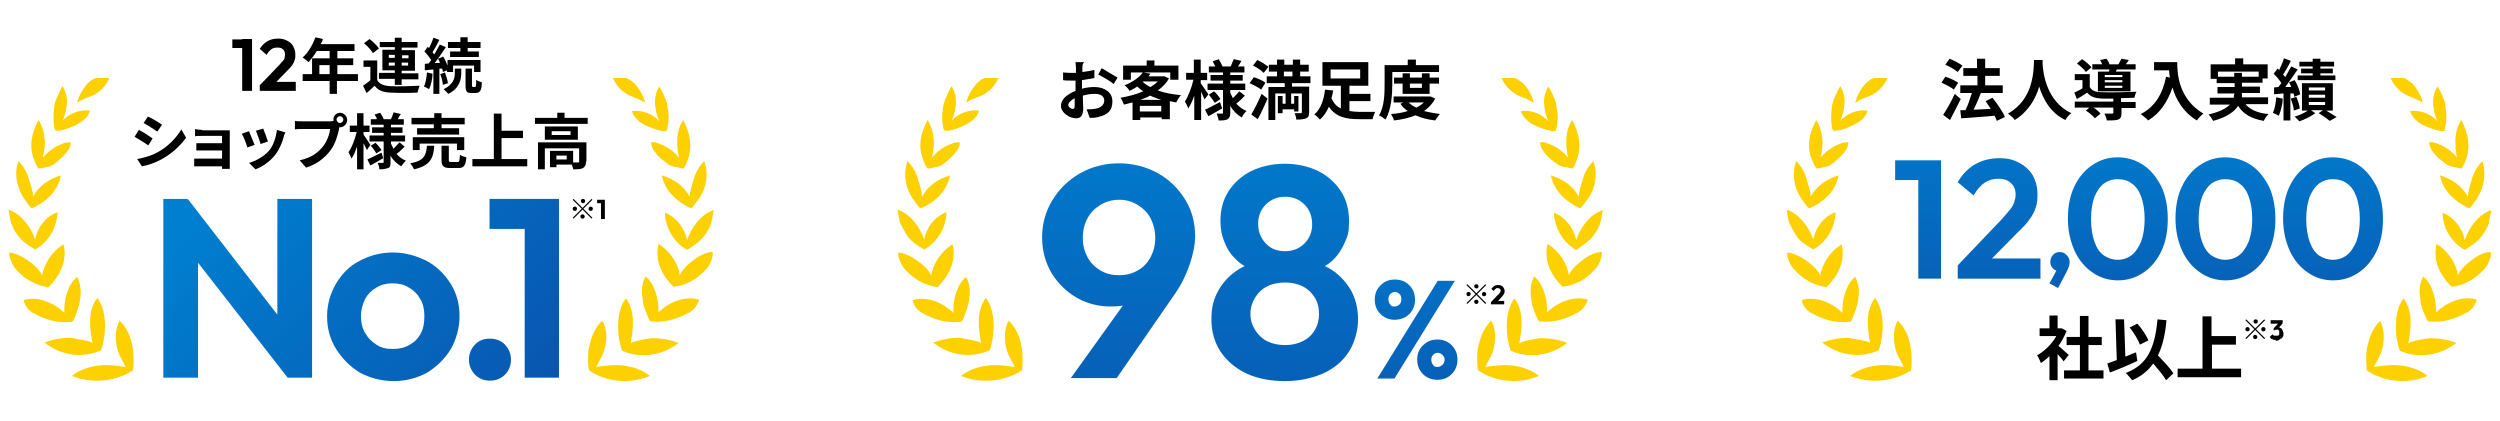 <?xml version="1.0" encoding="UTF-8"?>
<svg id="_レイヤー_1" data-name="レイヤー 1" xmlns="http://www.w3.org/2000/svg" version="1.1" xmlns:xlink="http://www.w3.org/1999/xlink" viewBox="0 0 583.2 98.3">
  <defs>
    <style>
      .cls-1 {
        fill: url(#_名称未設定グラデーション_2);
      }

      .cls-1, .cls-2, .cls-3, .cls-4, .cls-5, .cls-6, .cls-7, .cls-8, .cls-9, .cls-10, .cls-11, .cls-12, .cls-13, .cls-14, .cls-15 {
        stroke-width: 0px;
      }

      .cls-2 {
        fill: #000;
      }

      .cls-3 {
        fill: url(#_名称未設定グラデーション_12);
      }

      .cls-4 {
        fill: url(#_名称未設定グラデーション_13);
      }

      .cls-5 {
        fill: url(#_名称未設定グラデーション_5);
      }

      .cls-6 {
        fill: url(#_名称未設定グラデーション_10);
      }

      .cls-7 {
        fill: url(#_名称未設定グラデーション_4);
      }

      .cls-8 {
        fill: url(#_名称未設定グラデーション_11);
      }

      .cls-9 {
        fill: url(#_名称未設定グラデーション);
      }

      .cls-10 {
        fill: url(#_名称未設定グラデーション_3);
      }

      .cls-11 {
        fill: url(#_名称未設定グラデーション_6);
      }

      .cls-12 {
        fill: url(#_名称未設定グラデーション_8);
      }

      .cls-13 {
        fill: url(#_名称未設定グラデーション_7);
      }

      .cls-14 {
        fill: url(#_名称未設定グラデーション_9);
      }

      .cls-15 {
        fill: #fdd000;
      }
    </style>
    <linearGradient id="_名称未設定グラデーション" data-name="名称未設定グラデーション" x1="260.9" y1="813.9" x2="260.9" y2="716.7" gradientTransform="translate(0 -701.4)" gradientUnits="userSpaceOnUse">
      <stop offset="0" stop-color="#0955af"/>
      <stop offset=".9" stop-color="#007ecf"/>
    </linearGradient>
    <linearGradient id="_名称未設定グラデーション_2" data-name="名称未設定グラデーション 2" x1="299.7" y1="813.9" x2="299.7" y2="716.7" gradientTransform="translate(0 -701.4)" gradientUnits="userSpaceOnUse">
      <stop offset="0" stop-color="#0955af"/>
      <stop offset=".9" stop-color="#007ecf"/>
    </linearGradient>
    <linearGradient id="_名称未設定グラデーション_3" data-name="名称未設定グラデーション 3" x1="330.3" y1="806.6" x2="330.3" y2="739.3" gradientTransform="translate(0 -701.4)" gradientUnits="userSpaceOnUse">
      <stop offset="0" stop-color="#0955af"/>
      <stop offset=".9" stop-color="#007ecf"/>
    </linearGradient>
    <linearGradient id="_名称未設定グラデーション_4" data-name="名称未設定グラデーション 4" x1="480.5" y1="776.8" x2="480.5" y2="736.8" gradientTransform="translate(0 -701.4)" gradientUnits="userSpaceOnUse">
      <stop offset="0" stop-color="#0955af"/>
      <stop offset=".9" stop-color="#007ecf"/>
    </linearGradient>
    <linearGradient id="_名称未設定グラデーション_5" data-name="名称未設定グラデーション 5" x1="494.1" y1="782.7" x2="494.1" y2="723.6" gradientTransform="translate(0 -701.4)" gradientUnits="userSpaceOnUse">
      <stop offset="0" stop-color="#0955af"/>
      <stop offset=".9" stop-color="#007ecf"/>
    </linearGradient>
    <linearGradient id="_名称未設定グラデーション_6" data-name="名称未設定グラデーション 6" x1="519.1" y1="782.7" x2="519.1" y2="723.6" gradientTransform="translate(0 -701.4)" gradientUnits="userSpaceOnUse">
      <stop offset="0" stop-color="#0955af"/>
      <stop offset=".9" stop-color="#007ecf"/>
    </linearGradient>
    <linearGradient id="_名称未設定グラデーション_7" data-name="名称未設定グラデーション 7" x1="544.2" y1="782.7" x2="544.2" y2="723.6" gradientTransform="translate(0 -701.4)" gradientUnits="userSpaceOnUse">
      <stop offset="0" stop-color="#0955af"/>
      <stop offset=".9" stop-color="#007ecf"/>
    </linearGradient>
    <linearGradient id="_名称未設定グラデーション_8" data-name="名称未設定グラデーション 8" x1="447.7" y1="13.5" x2="447.3" y2="88" gradientTransform="translate(0 100) scale(1 -1)" gradientUnits="userSpaceOnUse">
      <stop offset="0" stop-color="#0955af"/>
      <stop offset=".9" stop-color="#007ecf"/>
    </linearGradient>
    <linearGradient id="_名称未設定グラデーション_9" data-name="名称未設定グラデーション 9" x1="466.5" y1="13.5" x2="466.1" y2="88.1" gradientTransform="translate(0 100) scale(1 -1)" gradientUnits="userSpaceOnUse">
      <stop offset="0" stop-color="#0955af"/>
      <stop offset=".9" stop-color="#007ecf"/>
    </linearGradient>
    <linearGradient id="_名称未設定グラデーション_10" data-name="名称未設定グラデーション 10" x1="174.1" y1="1971.9" x2="102" y2="1899.8" gradientTransform="translate(-65.7 -1851.6)" gradientUnits="userSpaceOnUse">
      <stop offset="0" stop-color="#0955af"/>
      <stop offset=".9" stop-color="#007ecf"/>
    </linearGradient>
    <linearGradient id="_名称未設定グラデーション_11" data-name="名称未設定グラデーション 11" x1="187.9" y1="1955.9" x2="115.8" y2="1883.8" gradientTransform="translate(-65.7 -1851.6)" gradientUnits="userSpaceOnUse">
      <stop offset="0" stop-color="#0955af"/>
      <stop offset=".9" stop-color="#007ecf"/>
    </linearGradient>
    <linearGradient id="_名称未設定グラデーション_12" data-name="名称未設定グラデーション 12" x1="193" y1="1948.5" x2="120.9" y2="1876.4" gradientTransform="translate(-65.7 -1851.6)" gradientUnits="userSpaceOnUse">
      <stop offset="0" stop-color="#0955af"/>
      <stop offset=".9" stop-color="#007ecf"/>
    </linearGradient>
    <linearGradient id="_名称未設定グラデーション_13" data-name="名称未設定グラデーション 13" x1="204.5" y1="1931.3" x2="132.4" y2="1859.2" gradientTransform="translate(-65.7 -1851.6)" gradientUnits="userSpaceOnUse">
      <stop offset="0" stop-color="#0955af"/>
      <stop offset=".9" stop-color="#007ecf"/>
    </linearGradient>
  </defs>
  <g>
    <path class="cls-2" d="M342.3,66.3l2.1,2.1,2.1-2.1.2.2-2.1,2.1,2.1,2.1-.2.2-2.1-2.1-2.1,2.1-.2-.2,2.1-2.1-2.1-2.1.2-.2ZM342.6,69.1c-.3,0-.5-.2-.5-.5s.2-.5.5-.5.5.2.5.5c-.1.3-.3.5-.5.5ZM343.9,66.8c0-.3.2-.5.5-.5s.5.2.5.5-.2.5-.5.5c-.3-.1-.5-.3-.5-.5ZM344.9,70.4c0,.3-.2.5-.5.5s-.5-.2-.5-.5.2-.5.5-.5.5.3.5.5ZM346.2,68.1c.3,0,.5.2.5.5s-.2.5-.5.5-.5-.2-.5-.5.3-.5.5-.5Z"/>
    <path class="cls-2" d="M347.8,70.5l1.7-1.8c.1,0,.2-.2.3-.3.1,0,.1-.2.2-.3,0,0,.1-.2.1-.3,0-.2-.1-.3-.2-.4s-.3-.2-.5-.2-.4,0-.5.2c-.2,0-.3.3-.4.5l-.6-.5c.2-.3.4-.5.7-.7s.6-.2.9-.2.6,0,.8.2c.2,0,.4.3.5.5s.2.4.2.7,0,.4-.1.5c0,0-.1.3-.2.4s-.2.3-.4.5l-1.2,1.3h-1.3ZM347.8,71v-.5l.7-.3h2.4v.8h-3.1Z"/>
  </g>
  <g>
    <path class="cls-9" d="M249.8,88.2l15-20.9,3.4-1.1c-.6,1.1-1.2,2-1.9,2.8-.7.8-1.6,1.4-2.8,1.9-1.1.4-2.6.6-4.4.6-2.9,0-5.6-.7-8-2.1s-4.3-3.3-5.8-5.7c-1.4-2.4-2.2-5.2-2.2-8.3s.8-6.1,2.4-8.7c1.6-2.6,3.7-4.7,6.5-6.3,2.7-1.5,5.7-2.3,9-2.3s6.4.8,9.1,2.3,4.8,3.6,6.4,6.2c1.6,2.6,2.3,5.4,2.3,8.6s-1.5,8.7-4.6,13.2l-13.7,19.8h-10.7ZM261.1,64.2c1.6,0,3.1-.4,4.3-1.1,1.3-.7,2.3-1.8,3-3.1s1.1-2.8,1.1-4.5-.4-3.2-1.1-4.6c-.7-1.3-1.7-2.3-3-3.1s-2.7-1.2-4.3-1.2-3.1.4-4.4,1.2c-1.3.8-2.3,1.8-3,3.1s-1.1,2.8-1.1,4.6.4,3.2,1.1,4.5c.7,1.3,1.7,2.3,3,3.1,1.4.8,2.8,1.1,4.4,1.1Z"/>
    <path class="cls-1" d="M299.8,88.9c-3.5,0-6.5-.6-9.1-1.8-2.5-1.2-4.5-2.9-6-5.1-1.4-2.2-2.1-4.7-2.1-7.4s.4-4.4,1.3-6.2c.9-1.9,2.2-3.4,3.8-4.7,1.7-1.3,3.6-2.2,5.9-2.7l-.2,2.3c-1.9-.5-3.5-1.3-4.8-2.5s-2.3-2.6-2.9-4.2c-.7-1.6-1-3.3-1-5,0-2.7.6-5,1.9-7s3.1-3.6,5.3-4.7c2.3-1.1,4.9-1.7,7.8-1.7s5.5.6,7.8,1.7c2.2,1.1,4,2.7,5.3,4.7s1.9,4.3,1.9,7-.3,3.4-1,5-1.6,3-2.9,4.2-2.9,2-4.8,2.5l-.2-2.3c2.3.5,4.3,1.4,5.9,2.7s2.9,2.9,3.8,4.7c.9,1.9,1.3,4,1.3,6.2s-.7,5.2-2.1,7.4c-1.4,2.2-3.4,3.9-6,5.1-2.5,1.1-5.5,1.8-8.9,1.8ZM299.8,80.5c1.5,0,2.9-.3,4.1-.9s2.2-1.5,2.8-2.6c.7-1.1,1-2.4,1-3.8s-.3-2.7-1-3.8c-.7-1.1-1.6-2-2.8-2.6-1.2-.6-2.6-.9-4.1-.9s-3,.3-4.2.9-2.1,1.5-2.8,2.6c-.7,1.1-1.1,2.4-1.1,3.8s.4,2.7,1.1,3.8c.7,1.1,1.6,2,2.8,2.6,1.2.6,2.6.9,4.2.9ZM299.8,58.6c1.8,0,3.3-.6,4.5-1.8s1.8-2.7,1.8-4.5-.6-3.4-1.8-4.6c-1.2-1.2-2.7-1.8-4.5-1.8s-3.3.6-4.5,1.8-1.8,2.7-1.8,4.5.6,3.4,1.8,4.6c1.1,1.2,2.6,1.8,4.5,1.8Z"/>
    <path class="cls-10" d="M325.3,74.6c-.8,0-1.6-.2-2.3-.6-.7-.4-1.3-1-1.7-1.7-.4-.7-.6-1.5-.6-2.4s.2-1.7.6-2.4c.4-.7,1-1.2,1.7-1.7.7-.4,1.5-.6,2.4-.6s1.7.2,2.4.6c.7.4,1.3,1,1.7,1.7s.6,1.5.6,2.4-.2,1.7-.6,2.4c-.4.7-1,1.3-1.7,1.7-.8.4-1.6.6-2.5.6ZM321.3,88.3l14.1-22.8h4l-14.1,22.8h-4ZM325.3,71.5c.5,0,.9-.2,1.2-.5.3-.3.4-.7.4-1.2s-.1-.9-.4-1.2-.7-.5-1.1-.5-.8.2-1.1.5c-.3.3-.4.7-.4,1.2s.1.9.4,1.2c.2.4.5.5,1,.5ZM335.3,88.6c-.9,0-1.7-.2-2.4-.6-.7-.4-1.3-1-1.7-1.7-.4-.7-.6-1.5-.6-2.4s.2-1.7.6-2.4c.4-.7,1-1.2,1.7-1.7.7-.4,1.5-.6,2.4-.6s1.7.2,2.4.6c.7.4,1.3,1,1.7,1.7.4.7.6,1.5.6,2.4s-.2,1.7-.6,2.4c-.4.7-1,1.3-1.7,1.7-.7.4-1.5.6-2.4.6ZM335.3,85.6c.5,0,.9-.2,1.2-.5.3-.3.5-.7.5-1.2s-.2-.8-.5-1.1c-.3-.3-.7-.5-1.1-.5s-.8.2-1.1.5c-.3.3-.4.7-.4,1.1s.1.9.4,1.2c.1.3.5.5,1,.5Z"/>
  </g>
  <g>
    <g>
      <path class="cls-15" d="M234.9,81.8c.4,1.4,1.3,2.6,1.8,3.8-2.1-.3-4.4-.6-6.5-.3-2.1.3-4.3,1-6,2.4,4.5,1.8,9.8,1.4,13.9-1.1.1,0,.3,0,.3-.3s.1-.3.1-.4c.1-2,.1-4.1-.4-6-.4-1.8-1.4-3.8-2.8-5.1-1.1,2-1.1,4.7-.4,7Z"/>
      <path class="cls-15" d="M217.7,79.9c3.7,3,8.8,3.8,13.2,1.8.6-1.8.9-3.8.9-5.7s-.4-4.7-1.8-6.5c-2.3,3-1.8,7-1.1,10.6-.1-.6-4.5-1.1-5.1-1.3-2.1,0-4.2.4-6.1,1.1Z"/>
      <path class="cls-15" d="M215.2,73c2.6,1.6,5.7,2.4,8.7,2.1.1,0,.3,0,.3,0,.1,0,.1-.3.3-.3.7-1.6,1.4-3.3,1.6-5.1.3-1.7.1-3.5-.7-5.1-2.3,1.8-3.1,5.5-3,8.4-2.4-2.4-6.2-4-9.5-3,.4,1.8,1.3,2.4,2.3,3.1"/>
      <path class="cls-15" d="M211.2,62.9c1.8,2.1,4.5,3.7,7.5,4.1,1.4-1.4,2.4-2.8,3.1-4.5.7-1.7.9-3.7.4-5.5-2.6,1.6-4.5,4.4-5,7.4-.1-.7-.7-1.3-1.1-1.8-1.7-1.7-4.3-3.5-6.5-3.7-.4.7.8,3.3,1.6,4"/>
      <path class="cls-15" d="M215.6,58.2c3.1-1.7,5.1-5.1,5.2-8.7-2.7,1-4.7,3.5-5.2,6.4-1-3-3.3-6-6.2-7,0,0,.4,2.8.6,3.1.3.7.9,1.8,1.4,2.6.9,1.6,2.5,2.6,4.2,3.6Z"/>
      <path class="cls-15" d="M214.8,48.6c3.3-1.4,6.2-4.1,6.8-7.7-2.8.9-5.1,2.4-6.5,5-.1-1.6-.6-2.8-1-4.3-.4-1.4-1.3-3-2.4-4-.7,2-.7,3.8-.1,6,.3.9.7,1.8,1.3,2.7.2.3,1.6,2.4,1.9,2.3Z"/>
      <path class="cls-15" d="M216.5,39.3c.9,0,1.4-.3,2.1-.4.4,0,1-.3,1.4-.6.3-.3.9-.6,1.1-.9.7-.6,1.4-1.3,1.8-1.8.6-.7,1-1.6,1-2.4-.7,0-1.3,0-1.8.3-1.8.6-3.5,1.8-4.7,3.3.3-1.4.6-3,.4-4.5-.1-1.4-.6-3-1.4-4.3-1.6,3-2.3,6-1.1,9.1,0,.1.9,2.4,1.2,2.2Z"/>
      <path class="cls-15" d="M220.2,30.1c0,.1.1.3.1.3.1.1.3.1.3.1,1.3,0,2.4-.4,3.5-.9.9-.3,1.8-.9,2.6-1.4.9-.7,1.4-1.4,1.7-2.4-2.4-.3-5,.7-6.4,2.4.6-1.4.9-2.7,1-4.1s-.3-2.8-1-4c-.7,1-1.1,2.3-1.3,2.6-.3.6-.4,1.1-.6,1.8-.4,1.9-.4,3.8,0,5.6Z"/>
      <path class="cls-15" d="M225.4,24c1.1-.9,2.6-1.3,3.8-1.8,1.7-.9,3-2.3,3.7-4h-3c-.9.1-1.6.9-2.1,1.3-1.1,1.3-2.1,3-2.4,4.5Z"/>
    </g>
    <g>
      <path class="cls-15" d="M347.9,74.8c-1.4,1.3-2.4,3.3-2.8,5.1-.6,1.8-.6,4-.4,6,0,0,.1.3.1.4s.1,0,.3.3c4.1,2.6,9.4,3,13.9,1.1-1.7-1.4-3.8-2.1-6-2.4-2.1-.3-4.4,0-6.5.3.6-1.3,1.4-2.4,1.8-3.8.7-2.3.7-5-.4-7Z"/>
      <path class="cls-15" d="M359.5,78.9c-.6,0-5,.7-5.1,1.3.7-3.7,1.1-7.7-1.1-10.6-1.4,1.8-1.8,4.3-1.8,6.5s.3,3.8.9,5.7c4.4,2,9.5,1.1,13.2-1.8-2-.8-4.1-1.1-6.1-1.1Z"/>
      <path class="cls-15" d="M368,73c1-.7,1.8-1.3,2.4-3.1-3.3-1-7.1.6-9.5,3,.1-2.8-.7-6.5-3-8.4-.9,1.6-1,3.4-.7,5.1.1,1.8.9,3.5,1.6,5.1.1,0,.1,0,.3.3,0,0,.1,0,.3,0,3,.3,6.1-.6,8.6-2.1"/>
      <path class="cls-15" d="M372,62.9c.9-.7,2-3.3,1.6-4.1-2.3,0-4.8,2-6.5,3.7-.4.6-1,1.1-1.1,1.8-.4-3-2.4-5.8-5-7.4-.4,1.8-.3,3.8.4,5.5.7,1.7,1.7,3.1,3.1,4.5,3-.3,5.7-1.9,7.5-4"/>
      <path class="cls-15" d="M371.9,54.7c.6-.7,1.1-1.8,1.4-2.6.1-.3.6-3.1.6-3.1-3,1-5.2,4-6.2,7-.6-2.8-2.6-5.4-5.2-6.4.1,3.5,2.1,7,5.2,8.7,1.6-1.1,3.2-2.1,4.2-3.6Z"/>
      <path class="cls-15" d="M370.5,46.3c.6-.9,1-1.8,1.3-2.7.6-2.1.6-4-.1-6-1.1,1-2,2.6-2.4,4s-.9,2.7-1,4.3c-1.4-2.6-3.7-4.1-6.5-5,.6,3.5,3.5,6.2,6.8,7.7.2.1,1.6-2,1.9-2.3Z"/>
      <path class="cls-15" d="M367.9,37.1c1.1-3.1.4-6.1-1.1-9.1-.9,1.3-1.3,2.8-1.4,4.3-.1,1.6.1,3.1.4,4.5-1.1-1.4-2.8-2.7-4.7-3.3-.6-.3-1.1-.4-1.8-.3,0,.9.4,1.7,1,2.4.4.6,1.1,1.3,1.8,1.8.3.3.9.6,1.1.9.4.3,1,.4,1.4.6.7,0,1.3.3,2.1.4.4.2,1.2-2.1,1.2-2.2Z"/>
      <path class="cls-15" d="M363.1,24.6c-.1-.7-.3-1.3-.6-1.8-.1-.3-.6-1.6-1.3-2.6-.7,1.1-1.1,2.6-1,4s.4,2.7,1,4.1c-1.4-1.7-4-2.7-6.4-2.4.3,1,.9,1.7,1.7,2.4.7.6,1.7,1.1,2.6,1.4,1.1.4,2.3.9,3.5.9,0,0,.1,0,.3-.1,0,0,.1-.1.1-.3.5-1.9.5-3.8,0-5.6Z"/>
      <path class="cls-15" d="M355.4,19.5c-.6-.4-1.3-1.1-2.1-1.3h-3c.7,1.7,2,3.1,3.7,4,1.3.6,2.7,1,3.8,1.8-.3-1.5-1.2-3.2-2.4-4.5Z"/>
    </g>
  </g>
  <g>
    <path class="cls-2" d="M252.5,15.7v1.1c1-.1,2-.3,2.8-.5v1.9c-.9.2-1.9.3-2.9.5v2c1-.3,2.1-.4,2.9-.4,2.3,0,4.2,1.2,4.2,3.3s-.9,3.1-3.3,3.7c-.7.2-1.4.2-2,.2l-.7-2c.7,0,1.3,0,1.9-.1,1.2-.2,2.2-.8,2.2-1.9s-.9-1.6-2.2-1.6-1.9.2-2.8.4c0,1.2.1,2.4.1,2.9,0,1.9-.7,2.4-1.7,2.4-1.5,0-3.5-1.3-3.5-2.9s1.5-2.7,3.4-3.5v-2.4h-.8c-1,0-1.6,0-2.1-.1v-1.8c.9.1,1.5.1,2.1.1h.9v-1.2c0-.3-.1-1.1-.1-1.3h2.1c-.4.1-.5.8-.5,1.2ZM250.2,25.4c.3,0,.5-.1.5-.6v-1.9c-.9.5-1.5,1.1-1.5,1.6,0,.4.6.9,1,.9ZM260.7,18.1l-.9,1.5c-.7-.6-2.7-1.8-3.6-2.2l.8-1.5c1.1.7,2.9,1.7,3.7,2.2Z"/>
    <path class="cls-2" d="M272.7,18.3c-.6,1.1-1.5,2-2.6,2.8,1.6.6,3.4.9,5.4,1.1-.4.4-.9,1.2-1.1,1.7-.5-.1-1-.2-1.5-.3v4.2h-1.9v-.4h-5v.6h-1.8v-4.1c-.7.2-1.3.3-2,.5-.2-.5-.5-1.2-.8-1.6,1.8-.3,3.7-.8,5.3-1.5-.5-.3-.9-.7-1.4-1.1-.6.4-1.2.7-1.8,1-.2-.4-.8-1.1-1.2-1.3,2.1-.8,3.5-1.9,4.3-3h-2.8v1.7h-1.8v-3.3h5.5v-1.2h1.8v1.2h5.6v3.3h-1.9v-1.7h-6.3l1.7.3c-.2.2-.3.4-.5.6h3.6c0-.1,1.2.5,1.2.5ZM270.9,26v-1.3h-5v1.3h5ZM270.9,23.3c-.9-.3-1.8-.6-2.6-1-.7.4-1.5.7-2.3,1h4.9ZM266.6,19.1c.5.5,1.1.9,1.8,1.2.6-.4,1.2-.8,1.7-1.3h-3.5Z"/>
    <path class="cls-2" d="M281,23.2c-.2-.4-.5-1.1-.8-1.8v6.6h-1.6v-5.7c-.4,1.2-.9,2.2-1.4,3-.2-.5-.5-1.2-.8-1.6.8-1.2,1.6-3.3,2-5.1h-1.7v-1.6h1.8v-3.1h1.6v3.1h1.5v1.7h-1.5v.7c.4.6,1.5,2.2,1.8,2.6l-.9,1.2ZM285.1,25.3c-1.1.6-2.2,1.3-3.2,1.8l-.8-1.5c.9-.4,2.2-1.1,3.5-1.8l.5,1.5ZM290.4,22.3c-.6.7-1.4,1.4-2,1.9.7.7,1.4,1.3,2.4,1.7-.4.3-.9,1-1.1,1.5-1.1-.6-2-1.5-2.7-2.7v1.6c0,.8-.2,1.2-.6,1.5-.5.3-1.2.3-2.1.3-.1-.5-.3-1.2-.5-1.6h1.3c.2,0,.2-.1.2-.3v-5.2h-3.6v-1.5h3.6v-.7h-2.9v-1.3h2.9v-.6h-3.3v-1.4h1.5c-.2-.4-.4-.8-.6-1.2l1.4-.5c.3.5.7,1.2.9,1.7h1.9c.2-.5.5-1.2.7-1.7l1.8.4c-.3.5-.5.9-.8,1.3h1.5v1.4h-3.3v.6h2.9v1.3h-2.9v.7h3.5v1.5h-3.5v.6c.2.5.4.9.6,1.3.5-.5,1.1-1.1,1.5-1.6l1.3,1ZM283.2,21.3c.6.5,1.2,1.3,1.5,1.8l-1.3.9c-.3-.5-.9-1.3-1.4-1.9l1.2-.8Z"/>
    <path class="cls-2" d="M294.2,20.9c-.6-.5-1.8-1.1-2.7-1.5l1-1.4c.9.3,2.1.8,2.7,1.3l-1,1.6ZM291.9,26.7c.7-1.2,1.7-3.1,2.4-4.8l1.4,1.1c-.7,1.6-1.5,3.4-2.3,4.8l-1.5-1.1ZM293.3,14c.9.4,2,1.1,2.6,1.6l-1.1,1.4c-.5-.5-1.6-1.3-2.5-1.7l1-1.3ZM301.4,19.3v.9h4v6c0,.8-.2,1.2-.7,1.4-.5.2-1.2.3-2.3.3,0-.4-.2-1.1-.4-1.5h1.4c.2,0,.3-.1.3-.2v-4.4h-2.5v2.4h.7v-1.8h1v3.6h-1v-.5h-2.7v.9h-1.1v-4h1.1v1.8h.7v-2.4h-2.4v6.2h-1.6v-7.7h3.8v-.9h-4.2v-1.6h2.4v-1.1h-1.9v-1.6h1.9v-1.2h1.7v1.2h2v-1.2h1.7v1.2h2v1.6h-2v1.1h2.4v1.6h-4.3ZM299.5,17.8h2v-1.1h-2v1.1Z"/>
    <path class="cls-2" d="M314.8,25.9c.7.1,1.5.2,2.3.2h3.7c-.2.4-.5,1.2-.6,1.7h-3.2c-3,0-5.4-.5-7-2.9-.5,1.2-1.2,2.2-2.1,3-.3-.4-.9-1-1.3-1.2,1.6-1.3,2.3-3.8,2.5-5.8l1.9.2c-.1.6-.2,1.2-.4,1.8.5,1.2,1.3,2,2.2,2.4v-5.3h-4.3v-5.5h10.7v5.5h-4.4v1.9h4.9v1.7h-4.9v2.3h0ZM310.4,18.3h6.9v-2.1h-6.9v2.1Z"/>
    <path class="cls-2" d="M324.8,19.4c0,2.5-.2,6.2-1.6,8.5-.3-.3-1.1-.8-1.5-1,1.3-2.1,1.3-5.3,1.3-7.5v-4.2h5.4v-1.3h1.9v1.3h5.4v1.6h-10.9v2.6h0ZM334.8,23c-.6,1.2-1.5,2.1-2.6,2.9,1.1.3,2.4.5,3.7.7-.4.4-.8,1.1-1.1,1.5-1.7-.2-3.3-.6-4.6-1.2-1.5.6-3.2,1-5,1.2-.1-.5-.5-1.1-.7-1.5,1.4-.1,2.7-.3,3.9-.7-.7-.5-1.3-1-1.7-1.7l.7-.3h-2.3v-1.4h8.5c0-.1,1.2.5,1.2.5ZM327.2,21.9v-2.4h-2v-1.4h2v-1h1.7v1h2.8v-1h1.8v1h2.2v1.4h-2.2v2.4h-6.3ZM328.6,23.9c.5.5,1.1.9,1.8,1.2.7-.3,1.3-.8,1.8-1.2h-3.6ZM328.9,19.5v1h2.8v-1h-2.8Z"/>
  </g>
  <g>
    <path class="cls-2" d="M524,74.5l2.1,2.1,2.1-2.1.2.2-2.1,2.1,2.1,2.1-.2.2-2.1-2.1-2.1,2.1-.2-.2,2.1-2.1-2.1-2.1.2-.2ZM524.3,77.3c-.3,0-.5-.2-.5-.5s.2-.5.5-.5.5.2.5.5-.2.5-.5.5ZM525.7,75c0-.3.2-.5.5-.5s.5.2.5.5-.2.5-.5.5-.5-.3-.5-.5ZM526.6,78.6c0,.3-.2.5-.5.5s-.5-.2-.5-.5.2-.5.5-.5.5.3.5.5ZM528,76.3c.3,0,.5.2.5.5s-.2.5-.5.5-.5-.2-.5-.5.2-.5.5-.5Z"/>
    <path class="cls-2" d="M530.9,79.3c-.3,0-.6,0-.8-.2-.3,0-.5-.3-.6-.5l.6-.6c0,0,.2.2.4.3.2,0,.3,0,.5,0s.3,0,.4,0c0,0,.2,0,.3-.3,0,0,0-.2,0-.4s0-.3,0-.4-.2-.2-.3-.3c0,0-.3,0-.5,0h-.4l.4-.5c0,0,.2,0,.3,0h.3c.2,0,.4,0,.6.2.2,0,.3.3.4.5,0,.2.2.4.2.7s0,.6-.2.8c0,.2-.3.4-.6.5-.3.3-.6.4-1,.4ZM529.7,75.5v-.8h2.8v.5l-.7.3h-2.1ZM530.4,77.1v-.5l1.2-1.3h1l-1.2,1.4-1,.4Z"/>
  </g>
  <g>
    <path class="cls-7" d="M478.1,66.1l1.9-3.5,1.1-.3c-.1.2-.3.4-.4.6-.1,0-.3.3-.5.3-.5,0-.9-.2-1.3-.6-.4-.4-.6-.9-.6-1.5s.2-1.2.6-1.6c.4-.5.9-.7,1.6-.7s1.1.2,1.6.7.7,1,.7,1.6-.1.5-.1.9c-.1.3-.3.8-.6,1.4l-2,3.8-2-1.1Z"/>
    <path class="cls-5" d="M494.1,65.4c-2.2,0-4.2-.6-5.9-1.8-1.8-1.2-3.2-2.9-4.2-5-1-2.2-1.6-4.7-1.6-7.6s.5-5.4,1.5-7.5,2.4-3.8,4.2-5,3.7-1.8,5.9-1.8,4.2.6,6,1.8,3.1,2.9,4.2,5c1,2.1,1.5,4.7,1.5,7.6s-.5,5.4-1.5,7.5-2.4,3.8-4.2,5-3.7,1.8-5.9,1.8ZM494,60.6c1.3,0,2.4-.4,3.3-1.1.9-.7,1.6-1.8,2.2-3.2.5-1.4.8-3.1.8-5.2s-.3-3.8-.8-5.2-1.2-2.4-2.2-3.1c-.9-.7-2-1-3.3-1s-2.3.4-3.2,1c-.9.7-1.6,1.7-2.2,3.1-.5,1.4-.8,3.1-.8,5.2s.3,3.9.8,5.3c.5,1.4,1.2,2.5,2.2,3.2.9.6,2,1,3.2,1Z"/>
    <path class="cls-11" d="M519.2,65.4c-2.2,0-4.2-.6-5.9-1.8-1.8-1.2-3.2-2.9-4.2-5-1-2.2-1.6-4.7-1.6-7.6s.5-5.4,1.5-7.5,2.4-3.8,4.2-5,3.7-1.8,5.9-1.8,4.2.6,6,1.8,3.1,2.9,4.2,5c1,2.1,1.5,4.7,1.5,7.6s-.5,5.4-1.5,7.5-2.4,3.8-4.2,5-3.7,1.8-5.9,1.8ZM519.1,60.6c1.3,0,2.4-.4,3.3-1.1.9-.7,1.6-1.8,2.2-3.2.5-1.4.8-3.1.8-5.2s-.3-3.8-.8-5.2-1.2-2.4-2.2-3.1c-.9-.7-2-1-3.3-1s-2.3.4-3.2,1c-.9.7-1.6,1.7-2.2,3.1-.5,1.4-.8,3.1-.8,5.2s.3,3.9.8,5.3c.5,1.4,1.2,2.5,2.2,3.2.9.6,2,1,3.2,1Z"/>
    <path class="cls-13" d="M544.3,65.4c-2.2,0-4.2-.6-5.9-1.8-1.8-1.2-3.2-2.9-4.2-5-1-2.2-1.6-4.7-1.6-7.6s.5-5.4,1.5-7.5,2.4-3.8,4.2-5,3.7-1.8,5.9-1.8,4.2.6,6,1.8,3.1,2.9,4.2,5c1,2.1,1.5,4.7,1.5,7.6s-.5,5.4-1.5,7.5-2.4,3.8-4.2,5-3.7,1.8-5.9,1.8ZM544.2,60.6c1.3,0,2.4-.4,3.3-1.1.9-.7,1.6-1.8,2.2-3.2.5-1.4.8-3.1.8-5.2s-.3-3.8-.8-5.2-1.2-2.4-2.2-3.1c-.9-.7-2-1-3.3-1s-2.3.4-3.2,1c-.9.7-1.6,1.7-2.2,3.1-.5,1.4-.8,3.1-.8,5.2s.3,3.9.8,5.3c.5,1.4,1.2,2.5,2.2,3.2.9.6,2,1,3.2,1Z"/>
    <g>
      <path class="cls-12" d="M442.1,42v-4.6h10.3v4.6h-10.3ZM447.5,65v-27.6h5.3v27.6h-5.3Z"/>
      <path class="cls-14" d="M456.7,61.9l10.4-10.9c.7-.8,1.3-1.5,1.8-2.1s.8-1.2,1-1.8.3-1.1.3-1.7c0-1.2-.4-2.1-1.1-2.7-.7-.7-1.7-1-2.9-1s-2.3.3-3.2.9c-.9.6-1.8,1.6-2.6,3l-3.7-3.1c1.1-1.9,2.5-3.3,4.1-4.2s3.5-1.4,5.6-1.4,3.4.4,4.7,1.1,2.4,1.7,3.1,2.9c.7,1.3,1.1,2.7,1.1,4.4s-.1,2.1-.4,3.1c-.3.9-.7,1.8-1.4,2.7-.6.9-1.5,1.9-2.7,3l-7.6,7.7h-6.5ZM456.7,65v-3.1l4.6-1.6h14.7v4.7h-19.3Z"/>
    </g>
  </g>
  <g>
    <g>
      <path class="cls-15" d="M442.3,81.8c.4,1.4,1.3,2.6,1.8,3.8-2.1-.3-4.4-.6-6.5-.3-2.1.3-4.3,1-6,2.4,4.5,1.8,9.8,1.4,13.9-1.1.1,0,.3,0,.3-.3s.1-.3.1-.4c.1-2,.1-4.1-.4-6-.4-1.8-1.4-3.8-2.8-5.1-1.1,2-1.1,4.7-.4,7Z"/>
      <path class="cls-15" d="M425.1,79.9c3.7,3,8.8,3.8,13.2,1.8.6-1.8.9-3.8.9-5.7s-.4-4.7-1.8-6.5c-2.3,3-1.8,7-1.1,10.6-.1-.6-4.5-1.1-5.1-1.3-2.1,0-4.2.4-6.1,1.1Z"/>
      <path class="cls-15" d="M422.6,73c2.6,1.6,5.7,2.4,8.7,2.1.1,0,.3,0,.3,0,.1,0,.1-.3.3-.3.7-1.6,1.4-3.3,1.6-5.1.3-1.7.1-3.5-.7-5.1-2.3,1.8-3.1,5.5-3,8.4-2.4-2.4-6.2-4-9.5-3,.4,1.8,1.3,2.4,2.3,3.1"/>
      <path class="cls-15" d="M418.6,62.9c1.8,2.1,4.5,3.7,7.5,4.1,1.4-1.4,2.4-2.8,3.1-4.5.7-1.7.9-3.7.4-5.5-2.6,1.6-4.5,4.4-5,7.4-.1-.7-.7-1.3-1.1-1.8-1.7-1.7-4.3-3.5-6.5-3.7-.4.7.7,3.3,1.6,4"/>
      <path class="cls-15" d="M423,58.2c3.1-1.7,5.1-5.1,5.2-8.7-2.7,1-4.7,3.5-5.2,6.4-1-3-3.3-6-6.2-7,0,0,.4,2.8.6,3.1.3.7.9,1.8,1.4,2.6.9,1.6,2.5,2.6,4.2,3.6Z"/>
      <path class="cls-15" d="M422.1,48.6c3.3-1.4,6.2-4.1,6.8-7.7-2.8.9-5.1,2.4-6.5,5-.1-1.6-.6-2.8-1-4.3-.4-1.4-1.3-3-2.4-4-.7,2-.7,3.8-.1,6,.3.9.7,1.8,1.3,2.7.2.3,1.6,2.4,1.9,2.3Z"/>
      <path class="cls-15" d="M423.8,39.3c.9,0,1.4-.3,2.1-.4.4,0,1-.3,1.4-.6.3-.3.9-.6,1.1-.9.7-.6,1.4-1.3,1.8-1.8.6-.7,1-1.6,1-2.4-.7,0-1.3,0-1.8.3-1.8.6-3.5,1.8-4.7,3.3.3-1.4.6-3,.4-4.5-.1-1.4-.6-3-1.4-4.3-1.6,3-2.3,6-1.1,9.1.1.1,1,2.4,1.2,2.2Z"/>
      <path class="cls-15" d="M427.5,30.1c0,.1.1.3.1.3.1.1.3.1.3.1,1.3,0,2.4-.4,3.5-.9.9-.3,1.8-.9,2.6-1.4.9-.7,1.4-1.4,1.7-2.4-2.4-.3-5,.7-6.4,2.4.6-1.4.9-2.7,1-4.1s-.3-2.8-1-4c-.7,1-1.1,2.3-1.3,2.6-.3.6-.4,1.1-.6,1.8-.3,1.9-.3,3.8,0,5.6Z"/>
      <path class="cls-15" d="M432.8,24c1.1-.9,2.6-1.3,3.8-1.8,1.7-.9,3-2.3,3.7-4h-3c-.9.1-1.6.9-2.1,1.3-1.2,1.3-2.1,3-2.4,4.5Z"/>
    </g>
    <g>
      <path class="cls-15" d="M555.3,74.8c-1.4,1.3-2.4,3.3-2.8,5.1-.6,1.8-.6,4-.4,6,0,0,0,.3,0,.4s0,0,.3.3c4.1,2.6,9.4,3,13.9,1.1-1.7-1.4-3.8-2.1-6-2.4-2.1-.3-4.4,0-6.5.3.6-1.3,1.4-2.4,1.8-3.8.7-2.3.7-5-.4-7Z"/>
      <path class="cls-15" d="M566.9,78.9c-.6,0-5,.7-5.1,1.3.7-3.7,1.1-7.7-1.1-10.6-1.4,1.8-1.8,4.3-1.8,6.5s.3,3.8.9,5.7c4.4,2,9.5,1.1,13.2-1.8-2-.8-4.1-1.1-6.1-1.1Z"/>
      <path class="cls-15" d="M575.4,73c1-.7,1.8-1.3,2.4-3.1-3.3-1-7.1.6-9.5,3,0-2.8-.7-6.5-3-8.4-.9,1.6-1,3.4-.7,5.1,0,1.8.9,3.5,1.6,5.1,0,0,0,0,.3.3,0,0,0,0,.3,0,2.9.3,6.1-.6,8.6-2.1"/>
      <path class="cls-15" d="M579.4,62.9c.9-.7,2-3.3,1.6-4.1-2.3,0-4.8,2-6.5,3.7-.4.6-1,1.1-1.1,1.8-.4-3-2.4-5.8-5-7.4-.4,1.8-.3,3.8.4,5.5.7,1.7,1.7,3.1,3.1,4.5,3-.3,5.6-1.9,7.5-4"/>
      <path class="cls-15" d="M579.2,54.7c.6-.7,1.1-1.8,1.4-2.6,0-.3.6-3.1.6-3.1-3,1-5.2,4-6.2,7-.6-2.8-2.6-5.4-5.2-6.4,0,3.5,2.1,7,5.2,8.7,1.7-1.1,3.3-2.1,4.2-3.6Z"/>
      <path class="cls-15" d="M577.8,46.3c.6-.9,1-1.8,1.3-2.7.6-2.1.6-4,0-6-1.1,1-2,2.6-2.4,4s-.9,2.7-1,4.3c-1.4-2.6-3.7-4.1-6.5-5,.6,3.5,3.5,6.2,6.8,7.7.2.1,1.6-2,1.9-2.3Z"/>
      <path class="cls-15" d="M575.3,37.1c1.1-3.1.4-6.1-1.1-9.1-.9,1.3-1.3,2.8-1.4,4.3,0,1.6,0,3.1.4,4.5-1.1-1.4-2.8-2.7-4.7-3.3-.6-.3-1.1-.4-1.8-.3,0,.9.4,1.7,1,2.4.4.6,1.1,1.3,1.8,1.8.3.3.9.6,1.1.9.4.3,1,.4,1.4.6.7,0,1.3.3,2.1.4.3.2,1.2-2.1,1.2-2.2Z"/>
      <path class="cls-15" d="M570.5,24.6c0-.7-.3-1.3-.6-1.8,0-.3-.6-1.6-1.3-2.6-.7,1.1-1.1,2.6-1,4s.4,2.7,1,4.1c-1.4-1.7-4-2.7-6.4-2.4.3,1,.9,1.7,1.7,2.4.7.6,1.7,1.1,2.6,1.4,1.1.4,2.3.9,3.5.9,0,0,0,0,.3-.1,0,0,0-.1,0-.3.5-1.9.5-3.8.1-5.6Z"/>
      <path class="cls-15" d="M562.8,19.5c-.6-.4-1.3-1.1-2.1-1.3h-3c.7,1.7,2,3.1,3.7,4,1.3.6,2.7,1,3.8,1.8-.3-1.5-1.3-3.2-2.4-4.5Z"/>
    </g>
  </g>
  <g>
    <path class="cls-2" d="M455.8,20.9c-.6-.5-1.9-1.2-2.9-1.6l.9-1.4c1,.3,2.3.9,3,1.4l-1,1.6ZM457.4,23.1c-.8,1.6-1.7,3.4-2.5,4.9l-1.6-1.2c.8-1.2,1.9-3.1,2.7-4.9l1.4,1.2ZM456.7,16.8c-.6-.5-1.9-1.3-2.9-1.7l1-1.4c1,.4,2.3,1.1,3,1.6l-1.1,1.5ZM465.8,28.2c-.1-.4-.3-.8-.5-1.2-2.8.2-5.7.5-7.8.6l-.2-1.9h1.2c.6-1.2,1.1-2.7,1.5-4h-2.7v-1.8h4v-2.2h-3.3v-1.8h3.2v-2.2h1.9v2.2h3.4v1.8h-3.4v2.2h4.1v1.8h-5.2.1c-.5,1.3-1.1,2.7-1.7,3.9,1.2-.1,2.6-.1,4-.2-.4-.6-.8-1.2-1.2-1.8l1.6-.8c1.1,1.4,2.4,3.2,2.9,4.5l-1.9.9Z"/>
    <path class="cls-2" d="M476.5,14v.9c.1,2.1.9,8.8,6.7,11.5-.6.4-1.1,1.1-1.4,1.6-3.5-1.7-5.2-4.9-6.1-7.8-.8,2.8-2.5,5.8-5.7,7.8-.3-.5-.9-1-1.6-1.5,6.2-3.4,6-10.5,6.1-12.5h2Z"/>
    <path class="cls-2" d="M494.9,23.8h3.3v1.4h-3.3v1.2c0,.8-.2,1.3-.8,1.5-.6.2-1.4.2-2.6.2-.1-.5-.3-1.1-.6-1.6h1.8c.2,0,.3-.1.3-.2v-1.2h-4.6c.6.4,1.3,1,1.6,1.4l-1.3,1.1c-.4-.5-1.3-1.3-2.1-1.8l.8-.7h-3.4v-1.4h9v-.7h-2.7c-1.6-.1-2.6-.4-3.4-1.4-.7.5-1.5,1-2.4,1.5l-.6-1.5c.6-.3,1.3-.6,1.9-1v-1.9h-1.8v-1.4h3.5v3c.5.9,1.4,1.2,2.8,1.2,1.9.1,5.9,0,8.1-.1-.2.3-.4,1-.5,1.4-.8,0-1.9.1-3.1.1v.9s.1,0,.1,0ZM486.6,16.8c-.4-.6-1.3-1.4-2.1-2l1.2-1c.8.5,1.7,1.3,2.2,1.9l-1.3,1.1ZM492,16.7c0-.2.1-.3.1-.5h-4v-1.2h2.3c-.1-.3-.3-.7-.5-1l1.5-.3c.3.4.6.9.7,1.3h2.1c.2-.4.5-.9.7-1.3l1.7.3c-.2.4-.5.7-.7,1h2.3v1.2h-4.4l-.2.5h3.4v4.6h-7.6v-4.6h2.6ZM495.2,17.5h-4.2v.5h4.1v-.5h.1ZM495.2,18.7h-4.2v.5h4.1v-.5h.1ZM495.2,20h-4.2v.5h4.1v-.5h.1Z"/>
    <path class="cls-2" d="M507.9,14.5c0,2.9.4,8.6,6.1,12-.4.3-1.2,1.1-1.5,1.6-3.2-1.9-4.9-4.9-5.7-7.7-1.2,3.5-3,6.1-5.7,7.7-.3-.4-1.2-1.1-1.7-1.5,3.2-1.6,5.1-4.6,5.9-8.7l.9.2c-.1-.6-.2-1.1-.2-1.7h-3.5v-1.9s5.4,0,5.4,0Z"/>
    <path class="cls-2" d="M523.9,24.4c1.1,1.2,2.8,2,5.3,2.2-.4.4-.9,1.1-1.1,1.6-2.9-.5-4.8-1.6-6-3.5-.9,1.4-2.6,2.6-5.8,3.5-.2-.4-.7-1.1-1.1-1.5,2.6-.6,4.1-1.4,5-2.3h-4.7v-1.6h5.6c0-.3,0-.7.2-1h-4v-1.5h4v-.9h-4.2v-1h-1.4v-3.4h5.7v-1.4h1.9v1.4h5.7v3.3h-1.2v1h-4.8v.9h4.2v1.5h-4.2c0,.3,0,.7,0,1h6.1v1.6h-5.1ZM521.2,17.9v-.9h1.8v.9h3.9v-1.2h-9.5v1.2h3.8Z"/>
    <path class="cls-2" d="M532.5,23c0,1.5-.5,3-.9,4-.3-.2-1-.5-1.4-.7.5-.9.7-2.3.8-3.6l1.5.3ZM534.3,21.7v6.4h-1.6v-6.3l-2.2.2v-1.6c0,0,1-.1,1-.1.2-.3.5-.6.7-.9-.4-.7-1.1-1.5-1.8-2.2l.9-1.2c0,0,.2.2.4.3.4-.9.9-1.9,1.1-2.7l1.6.6c-.5,1.1-1.2,2.3-1.8,3.2.2.2.4.4.5.6.5-.9,1-1.8,1.4-2.5l1.5.7c-.9,1.3-1.9,2.8-2.9,4.1h1.4c-.2-.5-.3-.8-.5-1.1l1.3-.5c.6,1,1.2,2.4,1.3,3.3l-1.4.6c0-.2,0-.5-.2-.8h-.7ZM535.7,22.6c.4.9.7,2,.8,2.7l-1.4.5c0-.8-.4-1.9-.7-2.8l1.3-.4ZM542.5,25.7c.9.6,2,1.2,2.6,1.6l-1.6.9c-.6-.5-1.6-1.2-2.6-1.8l1-.7h-2.8l1,.7c-.9.7-2.5,1.5-3.7,1.9-.3-.3-.8-.8-1.1-1.1,1.1-.3,2.3-.9,3.1-1.4h-1.4v-6.4h7.2v6.4h-1.7ZM539.5,15.5h-3.1v-1.1h3.1v-.7h1.8v.7h3.2v1.1h-3.2v.5h2.9v1.1h-2.9v.5h3.5v1.1h-8.8v-1.1h3.5v-.5h-2.7v-1.1h2.7v-.5ZM538.6,21.1h3.8v-.7h-3.8v.7ZM538.6,22.8h3.8v-.7h-3.8v.7ZM538.6,24.5h3.8v-.7h-3.8v.7Z"/>
  </g>
  <g>
    <path class="cls-2" d="M481.4,84.3c-.3-.5-.9-1.1-1.4-1.7v6.1h-1.9v-5.6c-.6.6-1.3,1.1-2,1.6-.2-.5-.6-1.5-.9-1.8,1.8-1,3.5-2.7,4.5-4.5h-3.9v-1.8h2.3v-3h1.9v3h1c0,0,1.1.6,1.1.6-.5,1.2-1.1,2.4-1.9,3.5.8.6,2,1.8,2.4,2.1l-1.2,1.5ZM490.7,86.4v1.9h-9.2v-1.9h3.7v-5.9h-3.1v-1.9h3.1v-4.9h2v4.9h3.1v1.9h-3.1v5.9h3.5Z"/>
    <path class="cls-2" d="M498.6,84.2c-2.1,1-4.5,2-6.4,2.7l-.6-2.1c.6-.2,1.3-.5,2.2-.8l-.3-9.5h2c0,0,.3,8.7.3,8.7.8-.3,1.6-.7,2.5-1l.3,2ZM505.3,88.7c-.6-1.1-1.8-2.5-3-3.9-1.2,1.7-2.8,3-4.9,3.9-.3-.4-1.1-1.3-1.5-1.7,5.1-1.9,6.8-5.9,7.4-12.5l2.1.2c-.3,3.3-.9,6-2,8.2,1.3,1.4,2.9,3,3.6,4.2l-1.7,1.6ZM499.2,80.4c-.4-1.1-1.4-2.8-2.4-4l1.8-.9c1.1,1.2,2.1,2.8,2.6,3.9l-2,1Z"/>
    <path class="cls-2" d="M522.8,86v2h-14.8v-2h5.8v-12.2h2.1v4.6h5.7v2h-5.6v5.6h6.8Z"/>
  </g>
  <g>
    <g>
      <path class="cls-15" d="M27.5,81.8c.4,1.4,1.3,2.6,1.8,3.8-2.1-.3-4.4-.6-6.5-.3-2.1.3-4.3,1-6,2.4,4.5,1.8,9.8,1.4,13.9-1.1.1,0,.3,0,.3-.3s.1-.3.1-.4c.1-2,.1-4.1-.4-6-.4-1.8-1.4-3.8-2.8-5.1-1.1,2-1.1,4.7-.4,7Z"/>
      <path class="cls-15" d="M10.4,79.9c3.7,3,8.8,3.8,13.2,1.8.6-1.8.9-3.8.9-5.7s-.4-4.7-1.8-6.5c-2.3,3-1.8,7-1.1,10.6-.1-.6-4.5-1.1-5.1-1.3-2.2,0-4.3.4-6.1,1.1Z"/>
      <path class="cls-15" d="M7.8,73c2.6,1.6,5.7,2.4,8.7,2.1.1,0,.3,0,.3,0,.1,0,.1-.3.3-.3.7-1.6,1.4-3.3,1.6-5.1.3-1.7.1-3.5-.7-5.1-2.3,1.8-3.1,5.5-3,8.4-2.4-2.4-6.2-4-9.5-3,.5,1.8,1.3,2.4,2.3,3.1"/>
      <path class="cls-15" d="M3.8,62.9c1.8,2.1,4.5,3.7,7.5,4.1,1.4-1.4,2.4-2.8,3.1-4.5.7-1.7.9-3.7.4-5.5-2.6,1.6-4.5,4.4-5,7.4-.1-.7-.7-1.3-1.1-1.8-1.7-1.7-4.3-3.5-6.5-3.7-.3.7.8,3.3,1.6,4"/>
      <path class="cls-15" d="M8.2,58.2c3.1-1.7,5.1-5.1,5.2-8.7-2.7,1-4.7,3.5-5.2,6.4-1-3-3.3-6-6.2-7,0,0,.4,2.8.6,3.1.3.8.8,2,1.4,2.7,1,1.5,2.5,2.5,4.2,3.5Z"/>
      <path class="cls-15" d="M7.4,48.6c3.3-1.4,6.2-4.1,6.8-7.7-2.8.9-5.1,2.4-6.5,5,0-1.6-.6-2.8-1-4.3-.4-1.4-1.3-3-2.4-4-.7,2-.7,3.8,0,6,.3.9.7,1.8,1.3,2.7.2.3,1.6,2.4,1.9,2.3Z"/>
      <path class="cls-15" d="M9.1,39.3c.9,0,1.4-.3,2.1-.4.4,0,1-.3,1.4-.6.3-.3.9-.6,1.1-.9.7-.6,1.4-1.3,1.8-1.8.6-.7,1-1.6,1-2.4-.7,0-1.3,0-1.8.3-1.8.6-3.5,1.8-4.7,3.3.3-1.4.6-3,.4-4.5-.1-1.4-.6-3-1.4-4.3-1.6,3-2.3,6-1.1,9.1,0,.1.9,2.4,1.2,2.2Z"/>
      <path class="cls-15" d="M12.8,30.1c0,.1.1.3.1.3.1.1.3.1.3.1,1.3,0,2.4-.4,3.5-.9.9-.3,1.8-.9,2.6-1.4.9-.7,1.4-1.4,1.7-2.4-2.4-.3-5,.7-6.4,2.4.6-1.4.9-2.7,1-4.1s-.3-2.8-1-4c-.7,1-1.1,2.3-1.3,2.6-.3.6-.4,1.1-.6,1.8-.3,1.9-.3,3.8,0,5.6Z"/>
      <path class="cls-15" d="M18,24c1.1-.9,2.6-1.3,3.8-1.8,1.7-.9,3-2.3,3.7-4h-3c-.9.1-1.6.9-2.1,1.3-1.1,1.3-2.1,3-2.4,4.5Z"/>
    </g>
    <g>
      <path class="cls-15" d="M140.5,74.8c-1.4,1.3-2.4,3.3-2.8,5.1-.6,1.8-.6,4-.4,6,0,0,.1.3.1.4s.1,0,.3.3c4.1,2.6,9.4,3,13.9,1.1-1.7-1.4-3.8-2.1-6-2.4-2.1-.3-4.4,0-6.5.3.6-1.3,1.4-2.4,1.8-3.8.8-2.3.8-5-.4-7Z"/>
      <path class="cls-15" d="M152.2,78.9c-.6,0-5,.7-5.1,1.3.7-3.7,1.1-7.7-1.1-10.6-1.4,1.8-1.8,4.3-1.8,6.5s.3,3.8.9,5.7c4.4,2,9.5,1.1,13.2-1.8-2-.8-4.1-1.1-6.1-1.1Z"/>
      <path class="cls-15" d="M160.7,73c1-.7,1.8-1.3,2.4-3.1-3.3-1-7.1.6-9.5,3,.1-2.8-.7-6.5-3-8.4-.9,1.6-1,3.4-.7,5.1.1,1.8.9,3.5,1.6,5.1.1,0,.1,0,.3.3,0,0,.1,0,.3,0,2.9.3,6-.6,8.6-2.1"/>
      <path class="cls-15" d="M164.6,62.9c.9-.7,2-3.3,1.6-4.1-2.3,0-4.8,2-6.5,3.7-.4.6-1,1.1-1.1,1.8-.4-3-2.4-5.8-5-7.4-.4,1.8-.3,3.8.4,5.5.7,1.7,1.7,3.1,3.1,4.5,3-.3,5.7-1.9,7.5-4"/>
      <path class="cls-15" d="M164.5,54.7c.6-.7,1.1-1.8,1.4-2.6.1-.3.6-3.1.6-3.1-3,1-5.2,4-6.2,7-.6-2.8-2.6-5.4-5.2-6.4.1,3.5,2.1,7,5.2,8.7,1.7-1.1,3.2-2.1,4.2-3.6Z"/>
      <path class="cls-15" d="M163.1,46.3c.6-.9,1-1.8,1.3-2.7.6-2.1.6-4-.1-6-1.1,1-2,2.6-2.4,4s-.9,2.7-1,4.3c-1.4-2.6-3.7-4.1-6.5-5,.6,3.5,3.5,6.2,6.8,7.7.2.1,1.6-2,1.9-2.3Z"/>
      <path class="cls-15" d="M160.5,37.1c1.1-3.1.4-6.1-1.1-9.1-.9,1.3-1.3,2.8-1.4,4.3-.1,1.6.1,3.1.4,4.5-1.1-1.4-2.8-2.7-4.7-3.3-.6-.3-1.1-.4-1.8-.3,0,.9.4,1.7,1,2.4.4.6,1.1,1.3,1.8,1.8.3.3.9.6,1.1.9.4.3,1,.4,1.4.6.7,0,1.3.3,2.1.4.4.2,1.2-2.1,1.2-2.2Z"/>
      <path class="cls-15" d="M155.7,24.6c-.1-.7-.3-1.3-.6-1.8-.1-.3-.6-1.6-1.3-2.6-.7,1.1-1.1,2.6-1,4s.4,2.7,1,4.1c-1.4-1.7-4-2.7-6.4-2.4.3,1,.9,1.7,1.7,2.4.7.6,1.7,1.1,2.6,1.4,1.1.4,2.3.9,3.5.9,0,0,.1,0,.3-.1,0,0,.1-.1.1-.3.5-1.9.5-3.8,0-5.6Z"/>
      <path class="cls-15" d="M148.1,19.5c-.6-.4-1.3-1.1-2.1-1.3h-3c.7,1.7,2,3.1,3.7,4,1.3.6,2.7,1,3.8,1.8-.3-1.5-1.3-3.2-2.4-4.5Z"/>
    </g>
  </g>
  <g>
    <path class="cls-2" d="M133.8,46.4l2.1,2.1,2.1-2.1.2.2-2.1,2.1,2.1,2.1-.2.2-2.1-2.1-2.1,2.1-.2-.2,2.1-2.1-2.1-2.1.2-.2ZM134.1,49.2c-.3,0-.5-.2-.5-.5s.2-.5.5-.5.5.2.5.5-.2.5-.5.5ZM135.5,46.9c0-.3.2-.5.5-.5s.5.2.5.5-.2.5-.5.5-.5-.3-.5-.5ZM136.4,50.5c0,.3-.2.5-.5.5s-.5-.2-.5-.5.2-.5.5-.5.5.3.5.5ZM137.8,48.2c.3,0,.5.2.5.5s-.2.5-.5.5-.5-.2-.5-.5.2-.5.5-.5Z"/>
    <path class="cls-2" d="M139.3,47.4v-.8h1.7v.8h-1.7ZM140.2,51.1v-4.5h.9v4.5h-.9Z"/>
  </g>
  <g>
    <g>
      <path class="cls-2" d="M83.4,18.9h-4.8v3h-1.7v-3h-6.3v-1.6h2.2v-3.7h4.1v-1.7h-3c-.6,1-1.3,1.9-1.9,2.6-.3-.3-1-.8-1.4-1.1,1.3-1.1,2.3-2.9,3-4.7l1.7.4c0,.4-.3.8-.5,1.2h7.9v1.6h-4v1.7h3.7v1.6h-3.7v2.1h4.8v1.6h0ZM76.9,17.3v-2.1h-2.4v2.1h2.4Z"/>
      <path class="cls-2" d="M88,18.7c.5.9,1.5,1.3,3,1.4,1.7.1,5,0,6.9-.1-.2.4-.4,1.2-.5,1.6-1.7.1-4.7.1-6.4,0-1.7-.1-2.8-.5-3.6-1.6-.6.5-1.1,1.1-1.9,1.7l-.8-1.7c.5-.4,1.2-.8,1.7-1.3v-3.1h-1.6v-1.5h3.2v4.6ZM87,12.4c-.4-.7-1.3-1.7-2.1-2.3l1.3-1c.8.6,1.8,1.6,2.2,2.2l-1.4,1.1ZM92.1,18.4h-3.7v-1.4h3.7v-.6h-2.9v-4.8h2.9v-.6h-3.5v-1.2h3.5v-1h1.6v1h3.7v1.3h-3.7v.6h3.1v4.8h-3.1v.6h3.9v1.4h-3.9v1.3h-1.6v-1.4ZM90.7,13.5h1.4v-.7h-1.4v.7ZM92.1,15.3v-.7h-1.4v.7h1.4ZM93.8,12.9v.7h1.5v-.7h-1.5ZM95.2,14.6h-1.5v.7h1.5v-.7Z"/>
      <path class="cls-2" d="M100.9,17.2c0,1.3-.4,2.7-.8,3.6-.3-.2-.9-.5-1.2-.6.4-.8.6-2.1.7-3.3l1.3.3ZM102.5,16.1v5.8h-1.4v-5.7l-2,.2v-1.5c0,0,.9-.1.9-.1.2-.3.4-.5.6-.8-.4-.6-1-1.4-1.6-2l.8-1.1c0,.1.2.2.3.3.4-.8.8-1.7,1-2.4l1.4.5c-.5,1-1.1,2.1-1.6,2.9.2.2.3.4.4.5.5-.8.9-1.6,1.3-2.3l1.4.6c-.8,1.2-1.7,2.6-2.6,3.7h1.2c0-.4-.3-.7-.4-1l1.2-.5c.4.6.7,1.4,1,2.1v-1.3h7.7v2.8h-1.5v-1.5h-4.9v1.5h-1.4v-.4l-1,.4c0-.2,0-.5-.2-.8h-.6ZM103.8,16.9c.3.8.6,1.8.7,2.5l-1.2.4c0-.7-.3-1.7-.6-2.5l1.1-.4ZM106.1,16h1.5v1.1c0,1.4-.4,3.5-3,4.8-.3-.3-.8-.8-1.1-1.1,2.3-1.1,2.6-2.6,2.6-3.7v-1.1ZM107.4,11.2h-2.9v-1.4h2.9v-1.1h1.7v1.1h3v1.4h-3v.8h2.6v1.3h-6.7v-1.3h2.4v-.8ZM110.8,20.3c.2,0,.3-.2.3-1.7.3.3.9.5,1.3.6,0,2-.5,2.5-1.5,2.5h-.9c-1.2,0-1.4-.4-1.4-1.8v-3.9h1.5v3.9q0,.4.2.4h.5Z"/>
      <g>
        <path class="cls-2" d="M54.2,11.2v-2h4.5v2h-4.5ZM56.5,21.2v-12.1h2.3v12.1h-2.3Z"/>
        <path class="cls-2" d="M60.6,19.9l4.6-4.8c.3-.4.6-.7.8-.9s.4-.5.4-.8.1-.5.1-.7c0-.5-.2-.9-.5-1.2-.3-.3-.7-.4-1.3-.4s-1,.1-1.4.4c-.4.3-.8.7-1.1,1.3l-1.6-1.4c.5-.8,1.1-1.4,1.8-1.8s1.5-.6,2.5-.6,1.5.2,2.1.5,1.1.7,1.4,1.3c.3.6.5,1.2.5,1.9s0,.9-.2,1.4c-.1.4-.3.8-.6,1.2-.3.4-.7.8-1.2,1.3l-3.3,3.4h-2.8ZM60.6,21.2v-1.4l2-.7h6.4v2.1h-8.4Z"/>
      </g>
    </g>
    <g>
      <path class="cls-2" d="M35.6,32.3l-1,1.6c-.8-.5-2.3-1.5-3.2-2l1-1.6c1,.5,2.5,1.5,3.2,2ZM36.8,35.5c2.4-1.3,4.3-3.3,5.5-5.3l1.1,1.9c-1.3,1.9-3.3,3.7-5.6,5-1.4.8-3.4,1.5-4.7,1.7l-1.1-1.7c1.5-.3,3.2-.7,4.8-1.6ZM37.8,29.1l-1.1,1.6c-.8-.5-2.2-1.5-3.2-2l1-1.5c1,.4,2.6,1.4,3.3,1.9Z"/>
      <path class="cls-2" d="M47.2,30.4h6.4v9h-1.8v-.6h-6.5v-1.8c.2,0,.7,0,1.2,0h5.3v-1.9h-6v-1.7h6v-1.7h-4.6c-.5,0-1.4,0-1.7.1v-1.7c.3.1,1.2.2,1.7.2Z"/>
      <path class="cls-2" d="M59.4,33.8l-1.7.6c-.2-.8-.9-2.6-1.3-3.2l1.7-.6c.3.8,1,2.5,1.3,3.2ZM66.2,31.9c-.4,1.4-1,2.9-1.9,4.1-1.3,1.7-3.1,2.9-4.7,3.5l-1.5-1.5c1.5-.4,3.5-1.5,4.7-2.9,1-1.2,1.6-3.1,1.8-4.8l2,.6c-.3.5-.4.8-.4,1ZM62.5,33l-1.7.6c-.2-.7-.8-2.4-1.1-3.1l1.7-.5c.2.5.9,2.3,1.1,3Z"/>
      <path class="cls-2" d="M79.3,26.3c.9,0,1.7.8,1.7,1.7s-.8,1.7-1.7,1.7h-.2c0,.2,0,.3,0,.4-.3,1.4-.9,3.6-2.1,5.1-1.3,1.7-3.1,3.1-5.6,3.9l-1.5-1.7c2.8-.6,4.4-1.9,5.5-3.3.9-1.2,1.5-2.8,1.6-4h-6.5c-.6,0-1.3,0-1.7.1v-2c.4.1,1.2.1,1.7.1h6.5c.2,0,.5,0,.8-.1v-.3c-.1-.9.7-1.6,1.6-1.6ZM79.3,28.7c.4,0,.8-.4.8-.8s-.4-.8-.8-.8-.8.4-.8.8.4.8.8.8Z"/>
      <path class="cls-2" d="M85.6,35c-.2-.4-.5-1-.8-1.6v6.1h-1.5v-5.3c-.4,1.1-.8,2.1-1.3,2.8-.2-.5-.5-1.1-.7-1.5.8-1.1,1.5-3,1.9-4.7h-1.6v-1.5h1.7v-2.9h1.5v2.9h1.4v1.5h-1.4v.6c.4.5,1.4,2.1,1.6,2.4l-.8,1.2ZM89.4,36.9c-1,.6-2.1,1.2-3,1.7l-.7-1.4c.8-.4,2.1-1,3.3-1.6l.4,1.3ZM94.4,34.2c-.6.6-1.3,1.3-1.9,1.7.6.7,1.3,1.2,2.2,1.6-.4.3-.8.9-1.1,1.3-1-.6-1.9-1.4-2.5-2.5v1.5c0,.8,0,1.2-.6,1.4s-1.1.3-2,.3c0-.4-.2-1.1-.4-1.5h1.2c.2,0,.2,0,.2-.2v-4.8h-3.3v-1.4h3.3v-.6h-2.7v-1.3h2.7v-.6h-3v-1.3h1.4c0-.4-.4-.8-.5-1.1l1.3-.4c.3.5.7,1.1.8,1.5h1.7c.2-.5.5-1.1.6-1.6l1.7.4c-.3.4-.5.8-.7,1.2h1.4v1.3h-3v.6h2.7v1.3h-2.7v.6h3.3v1.4h-3.3v.5c.2.4.4.8.6,1.2.5-.5,1-1.1,1.4-1.5l1.2,1ZM87.6,33.3c.5.5,1.1,1.2,1.4,1.7l-1.2.8c-.3-.5-.8-1.3-1.3-1.8l1.1-.7Z"/>
      <path class="cls-2" d="M101.3,34c-.2,2.8-.8,4.6-4.7,5.5-.2-.4-.6-1.1-.9-1.4,3.3-.6,3.7-1.9,3.9-4.1h1.7ZM101.3,29h-5.3v-1.5h5.3v-1.1h1.7v1.1h5.4v1.5h-5.4v.9h4.1v1.5h-9.8v-1.5h3.9v-.9h.1ZM106.6,35v-1.5h-8.7v1.5h-1.6v-3h12v3h-1.7ZM106.7,37.8c.5,0,.5-.2.6-1.7.3.3,1.1.5,1.5.6-.2,2-.6,2.5-1.9,2.5h-1.9c-1.6,0-2-.5-2-2v-3.2h1.7v3.3c0,.4,0,.5.6.5h1.4Z"/>
      <path class="cls-2" d="M123,37.1v1.7h-12.8v-1.7h5v-10.6h1.8v4h5v1.7h-5v4.9s6,0,6,0Z"/>
      <path class="cls-2" d="M137.1,27.5v1.4h-12.3v-1.4h5.2v-1.2h1.7v1.2h5.4ZM136.7,37.7c0,.8-.2,1.2-.7,1.5s-1.3.3-2.3.3c0-.3-.2-.8-.3-1.1h-3.6v.6h-1.5v-3.8h5.4v2.7h1.1c.2,0,.3,0,.3-.2v-3.1h-8v4.9h-1.6v-6.3h11.3v4.5h0ZM134.8,29.5v3.1h-7.7v-3.1s7.7,0,7.7,0ZM133.1,30.6h-4.4v.9h4.4v-.9ZM132.2,36.3h-2.4v.9h2.4v-.9Z"/>
    </g>
  </g>
  <g>
    <polygon class="cls-6" points="64.7 73.4 43.8 46.4 43.8 46.6 43.7 46.4 38.1 46.4 38.1 88.1 46.2 88.1 46.2 61.3 67.1 88.1 72.8 88.1 72.8 46.4 64.7 46.4 64.7 73.4"/>
    <path class="cls-8" d="M99.6,60.9c-2.4-1.2-5-2-7.9-2s-5.5.7-7.9,2c-2.4,1.2-4.1,3.1-5.5,5.4-1.2,2.1-2,4.7-2,7.5s.7,5.4,2.1,7.6,3.2,4.1,5.5,5.5c2.2,1.2,5,2,7.9,2s5.5-.7,7.9-2c2.2-1.4,4-3.1,5.5-5.5,1.2-2.2,2-4.9,2-7.6s-.6-5.2-2-7.5c-1.5-2.4-3.4-4.2-5.6-5.4ZM98.2,77.7c-.6,1.2-1.5,2.1-2.6,2.7-1.1.7-2.4,1-3.9,1s-2.7-.2-3.9-1c-1.1-.7-2-1.6-2.6-2.7-.7-1.1-1-2.5-1-4s.4-2.7,1-4c.6-1.1,1.5-2,2.6-2.6,1.1-.7,2.4-1,3.7-1s2.7.2,3.9,1c1.1.6,2,1.5,2.6,2.6.7,1.1,1,2.5,1,4s-.2,2.9-.8,4Z"/>
    <path class="cls-3" d="M114.3,79c-1.4,0-2.6.4-3.5,1.4-.9.9-1.4,2.1-1.4,3.5s.5,2.5,1.4,3.5c.9.9,2.1,1.4,3.5,1.4s2.6-.5,3.5-1.4,1.4-2.1,1.4-3.5-.5-2.5-1.4-3.5c-.8-.9-2.1-1.4-3.5-1.4Z"/>
    <polygon class="cls-4" points="129.8 46.4 122.4 46.4 114.2 46.4 114.2 53.4 122.4 53.4 122.4 88.1 130.4 88.1 130.4 46.4 129.8 46.4"/>
  </g>
</svg>